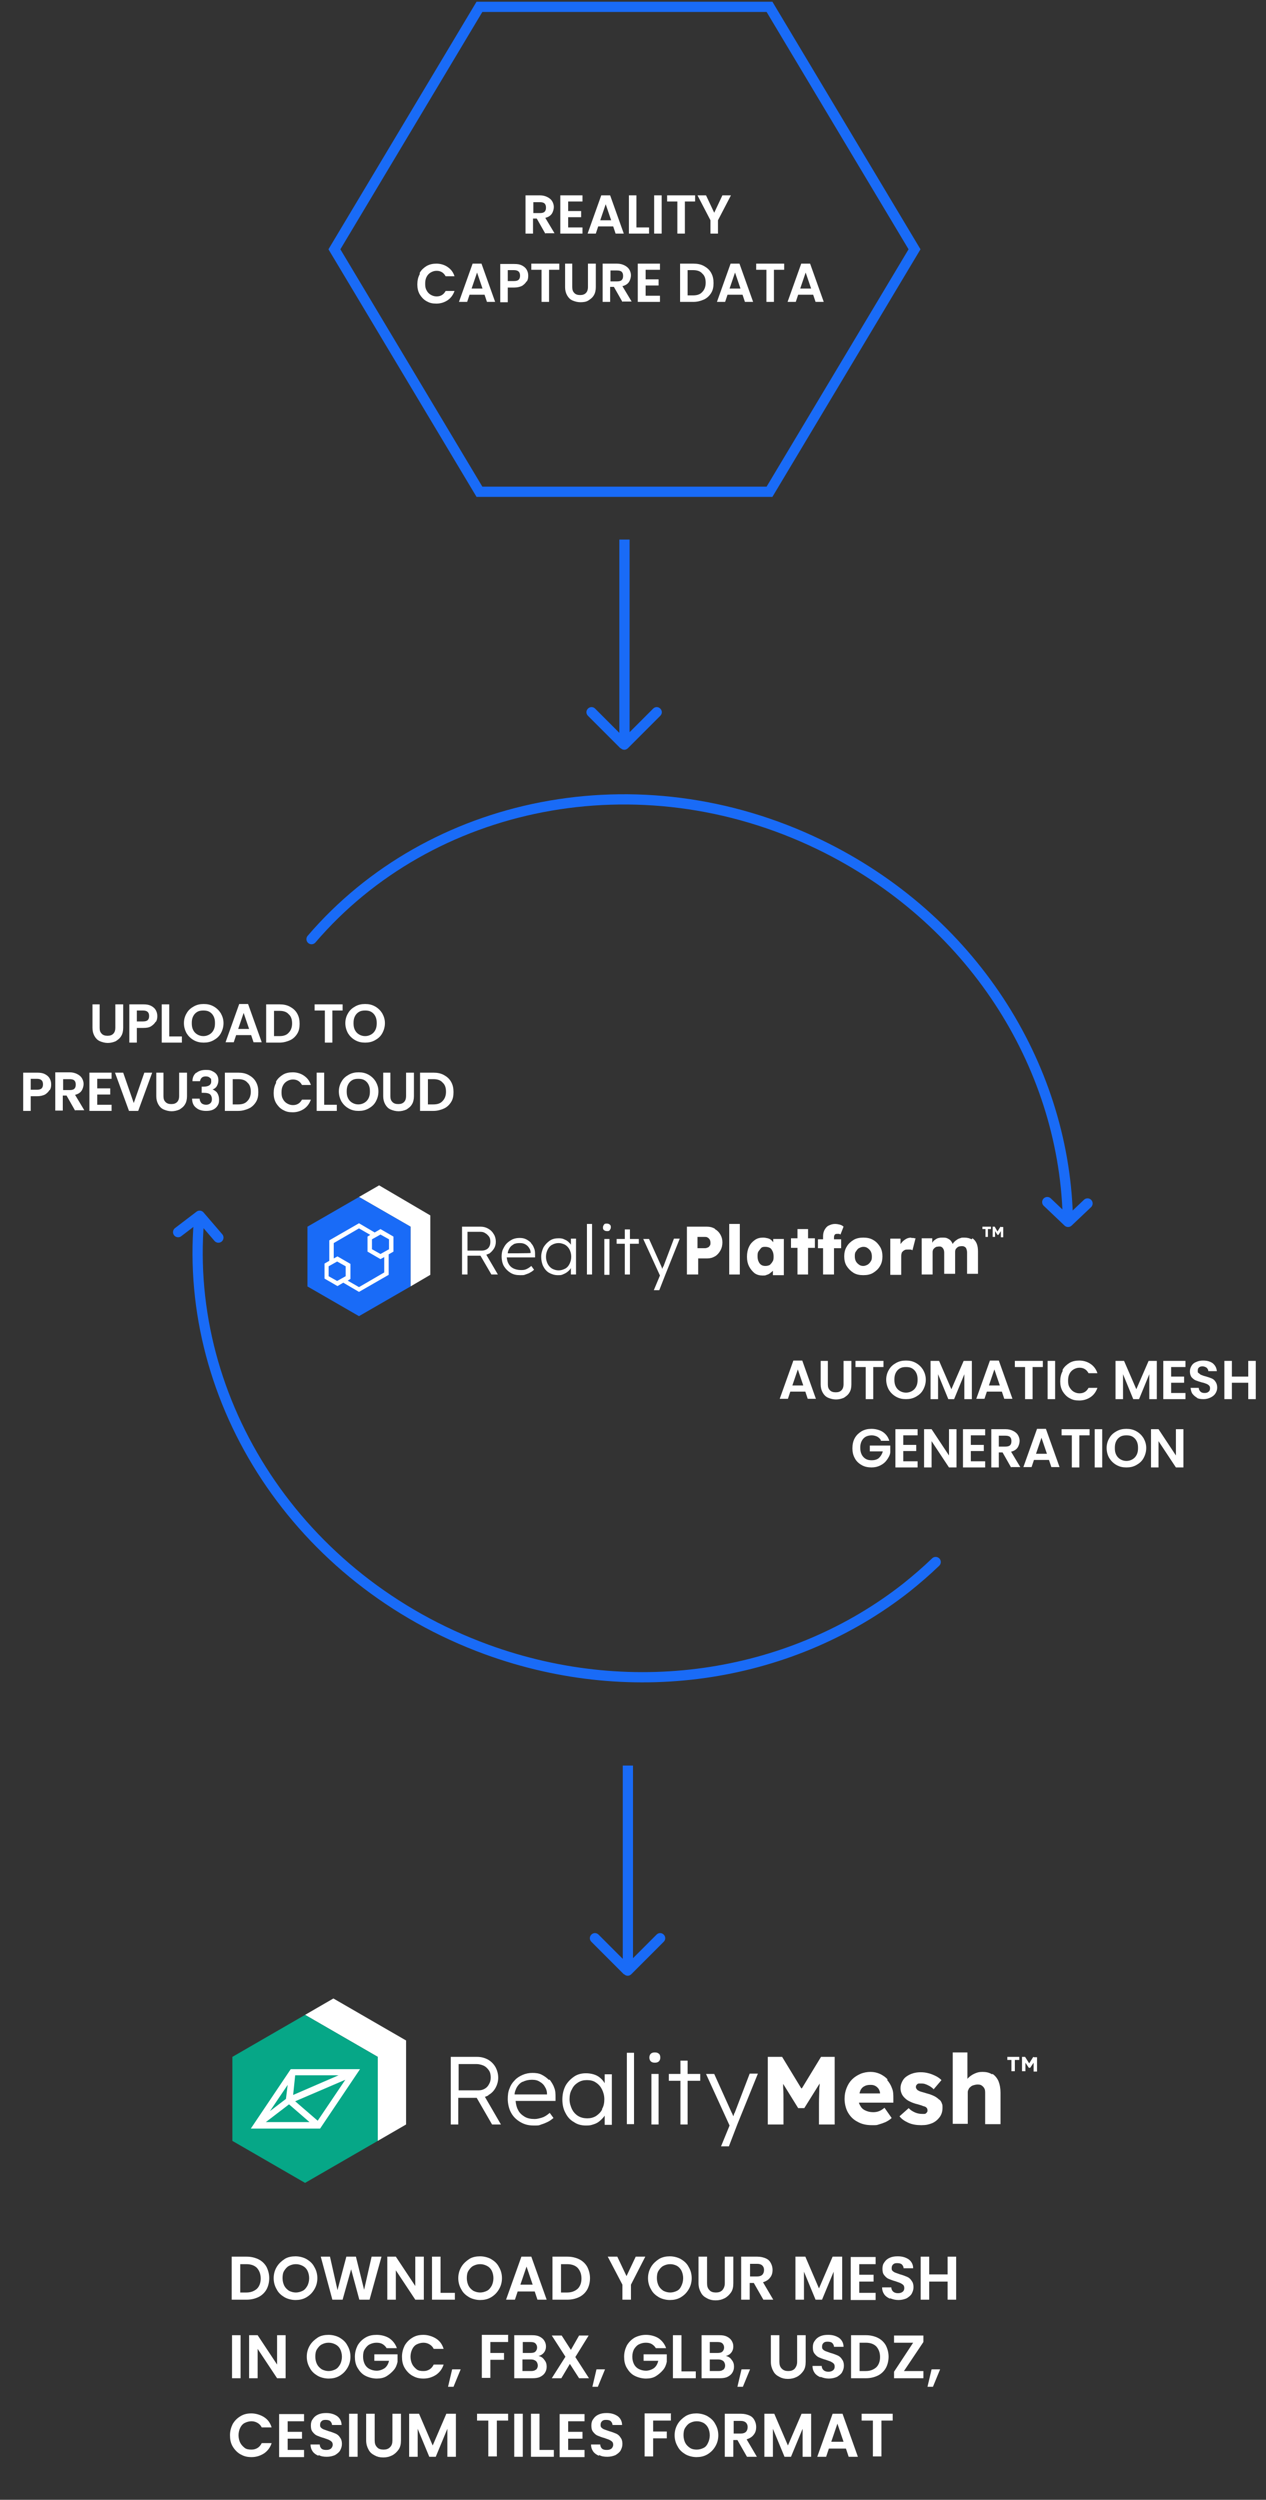 <?xml version="1.0" encoding="UTF-8"?>
<svg xmlns="http://www.w3.org/2000/svg" id="Layer_1" data-name="Layer 1" version="1.1" viewBox="0 0 371 732">
  <rect x="0" y="0" width="371" height="732" fill="#333333" stroke="none"/>
  <defs>
    <style>
      .cls-1, .cls-2, .cls-3 {
        fill: none;
        stroke: #196bf7;
        stroke-width: 3px;
      }

      .cls-1, .cls-3 {
        stroke-miterlimit: 10;
      }

      .cls-4 {
        fill: #196bf7;
      }

      .cls-4, .cls-5, .cls-6 {
        stroke-width: 0px;
      }

      .cls-5 {
        fill: #06a787;
      }

      .cls-2 {
        stroke-linejoin: round;
      }

      .cls-2, .cls-3 {
        stroke-linecap: round;
      }

      .cls-6 {
        fill: #fff;
      }
    </style>
  </defs>
  <path class="cls-4" d="M182.9,578.1c.6.6,1.5.6,2.1,0l9.5-9.5c.6-.6.6-1.5,0-2.1-.6-.6-1.5-.6-2.1,0l-8.5,8.5-8.5-8.5c-.6-.6-1.5-.6-2.1,0-.6.6-.6,1.5,0,2.1l9.5,9.5ZM182.5,517v60h3v-60h-3Z"></path>
  <path class="cls-4" d="M181.9,219.1c.6.6,1.5.6,2.1,0l9.5-9.5c.6-.6.6-1.5,0-2.1-.6-.6-1.5-.6-2.1,0l-8.5,8.5-8.5-8.5c-.6-.6-1.5-.6-2.1,0-.6.6-.6,1.5,0,2.1l9.5,9.5ZM181.5,158v60h3v-60h-3Z"></path>
  <g>
    <path class="cls-2" d="M318.7,352.4l-5.7,5.4-6.1-5.8"></path>
    <path class="cls-3" d="M91.3,275c34.7-40.5,95.8-53.3,148.8-27.7,44.7,21.6,71.4,64.3,72.8,108.5"></path>
  </g>
  <g>
    <path class="cls-2" d="M52.2,360.8l6.3-4.8,5.5,6.4"></path>
    <path class="cls-3" d="M58.3,357.5c-4.4,52.9,28.8,105.2,84.3,125.5,43.9,16,90.3,7.6,123-18.1,3-2.4,5.9-4.9,8.6-7.5"></path>
  </g>
  <path class="cls-1" d="M225.5,2h-85l-42.5,71,42.5,71h85l42.5-71L225.5,2Z"></path>
  <g>
    <path class="cls-6" d="M159.8,68.4l-2.5-4.4h-1.1v4.4h-2.2v-11.2h4.2c.9,0,1.6.2,2.2.5.6.3,1.1.7,1.4,1.2.3.5.5,1.1.5,1.7s-.2,1.4-.6,2c-.4.6-1.1,1-1.9,1.2l2.7,4.5h-2.6ZM156.3,62.4h1.9c.6,0,1.1-.1,1.4-.4.3-.3.4-.7.4-1.2s-.1-.9-.4-1.2c-.3-.3-.8-.4-1.4-.4h-1.9v3.3Z"></path>
    <path class="cls-6" d="M166.5,59v2.8h3.8v1.8h-3.8v3h4.2v1.8h-6.5v-11.2h6.5v1.8h-4.2Z"></path>
    <path class="cls-6" d="M179.7,66.3h-4.4l-.7,2.1h-2.4l4-11.2h2.6l4,11.2h-2.4l-.7-2.1ZM179.1,64.5l-1.6-4.7-1.6,4.7h3.2Z"></path>
    <path class="cls-6" d="M186.5,66.6h3.7v1.8h-5.9v-11.2h2.2v9.4Z"></path>
    <path class="cls-6" d="M193.9,57.2v11.2h-2.2v-11.2h2.2Z"></path>
    <path class="cls-6" d="M203.7,57.2v1.8h-3v9.4h-2.2v-9.4h-3v-1.8h8.2Z"></path>
    <path class="cls-6" d="M214.2,57.2l-3.8,7.3v3.9h-2.2v-3.9l-3.8-7.3h2.5l2.4,5.1,2.4-5.1h2.5Z"></path>
    <path class="cls-6" d="M123,79.9c.5-.9,1.2-1.5,2-2,.9-.5,1.8-.7,2.9-.7s2.3.3,3.3,1,1.6,1.5,2,2.7h-2.6c-.3-.5-.6-.9-1.1-1.2s-1-.4-1.6-.4-1.2.2-1.7.5c-.5.3-.9.7-1.2,1.3-.3.6-.4,1.2-.4,2s.1,1.4.4,1.9c.3.6.7,1,1.2,1.3.5.3,1.1.5,1.7.5s1.1-.1,1.6-.4.8-.7,1.1-1.2h2.6c-.4,1.1-1,2-2,2.7-.9.6-2,1-3.3,1s-2-.2-2.9-.7c-.9-.5-1.5-1.2-2-2-.5-.9-.7-1.8-.7-2.9s.2-2.1.7-3Z"></path>
    <path class="cls-6" d="M142,86.3h-4.4l-.7,2.1h-2.4l4-11.2h2.6l4,11.2h-2.4l-.7-2.1ZM141.4,84.5l-1.6-4.7-1.6,4.7h3.2Z"></path>
    <path class="cls-6" d="M154.3,82.4c-.3.5-.7.9-1.3,1.3-.6.3-1.4.5-2.3.5h-1.9v4.3h-2.2v-11.2h4.1c.9,0,1.6.1,2.2.4.6.3,1.1.7,1.4,1.2.3.5.5,1.1.5,1.8s-.1,1.2-.4,1.7ZM152,81.9c.3-.3.4-.7.4-1.2,0-1.1-.6-1.6-1.8-1.6h-1.8v3.2h1.8c.6,0,1.1-.1,1.4-.4Z"></path>
    <path class="cls-6" d="M163.9,77.2v1.8h-3v9.4h-2.2v-9.4h-3v-1.8h8.2Z"></path>
    <path class="cls-6" d="M167.7,77.2v6.9c0,.8.2,1.3.6,1.7s.9.6,1.7.6,1.3-.2,1.7-.6c.4-.4.6-1,.6-1.7v-6.9h2.3v6.9c0,.9-.2,1.8-.6,2.4-.4.7-1,1.1-1.6,1.5s-1.5.5-2.3.5-1.6-.2-2.3-.5-1.2-.8-1.6-1.5c-.4-.7-.6-1.5-.6-2.4v-6.9h2.2Z"></path>
    <path class="cls-6" d="M182.4,88.4l-2.5-4.4h-1.1v4.4h-2.2v-11.2h4.2c.9,0,1.6.2,2.2.5.6.3,1.1.7,1.4,1.2.3.5.5,1.1.5,1.7s-.2,1.4-.6,2c-.4.6-1.1,1-1.9,1.2l2.7,4.5h-2.6ZM178.9,82.4h1.9c.6,0,1.1-.1,1.4-.4.3-.3.4-.7.4-1.2s-.1-.9-.4-1.2c-.3-.3-.8-.4-1.4-.4h-1.9v3.3Z"></path>
    <path class="cls-6" d="M189.2,79v2.8h3.8v1.8h-3.8v3h4.2v1.8h-6.5v-11.2h6.5v1.8h-4.2Z"></path>
    <path class="cls-6" d="M206.3,77.9c.9.5,1.6,1.1,2.1,2s.7,1.8.7,3-.2,2.1-.7,2.9-1.2,1.5-2.1,1.9-1.9.7-3.1.7h-3.9v-11.2h3.9c1.2,0,2.2.2,3.1.7ZM205.8,85.5c.6-.6,1-1.5,1-2.7s-.3-2.1-1-2.7c-.6-.7-1.5-1-2.7-1h-1.6v7.4h1.6c1.2,0,2.1-.3,2.7-1Z"></path>
    <path class="cls-6" d="M217.6,86.3h-4.4l-.7,2.1h-2.4l4-11.2h2.6l4,11.2h-2.4l-.7-2.1ZM217,84.5l-1.6-4.7-1.6,4.7h3.2Z"></path>
    <path class="cls-6" d="M229.8,77.2v1.8h-3v9.4h-2.2v-9.4h-3v-1.8h8.2Z"></path>
    <path class="cls-6" d="M238.3,86.3h-4.4l-.7,2.1h-2.4l4-11.2h2.6l4,11.2h-2.4l-.7-2.1ZM237.7,84.5l-1.6-4.7-1.6,4.7h3.2Z"></path>
  </g>
  <g>
    <path class="cls-6" d="M29.2,294.1v6.9c0,.8.2,1.3.6,1.7s.9.6,1.7.6,1.3-.2,1.7-.6c.4-.4.6-1,.6-1.7v-6.9h2.3v6.9c0,.9-.2,1.8-.6,2.4-.4.7-1,1.1-1.6,1.5-.7.3-1.5.5-2.3.5s-1.6-.2-2.3-.5c-.7-.3-1.2-.8-1.6-1.5-.4-.7-.6-1.5-.6-2.4v-6.9h2.2Z"></path>
    <path class="cls-6" d="M45.6,299.2c-.3.5-.7.9-1.3,1.3s-1.4.5-2.3.5h-1.9v4.3h-2.2v-11.2h4.1c.9,0,1.6.1,2.2.4.6.3,1.1.7,1.4,1.2.3.5.5,1.1.5,1.8s-.1,1.2-.4,1.7ZM43.3,298.7c.3-.3.4-.7.4-1.2,0-1.1-.6-1.6-1.8-1.6h-1.8v3.2h1.8c.6,0,1.1-.1,1.4-.4Z"></path>
    <path class="cls-6" d="M49.6,303.5h3.7v1.8h-5.9v-11.2h2.2v9.4Z"></path>
    <path class="cls-6" d="M56.8,304.6c-.9-.5-1.6-1.2-2.1-2-.5-.9-.8-1.9-.8-3s.3-2.1.8-2.9c.5-.9,1.2-1.5,2.1-2s1.8-.7,2.9-.7,2,.2,2.9.7c.9.5,1.6,1.2,2.1,2,.5.9.8,1.8.8,2.9s-.3,2.1-.8,3c-.5.9-1.2,1.5-2.1,2-.9.5-1.8.7-2.9.7s-2-.2-2.9-.7ZM61.4,302.9c.5-.3.9-.7,1.2-1.3.3-.6.4-1.2.4-2s-.1-1.4-.4-2c-.3-.6-.7-1-1.2-1.3-.5-.3-1.1-.4-1.8-.4s-1.3.1-1.8.4c-.5.3-.9.7-1.2,1.3s-.4,1.2-.4,2,.1,1.4.4,2,.7,1,1.2,1.3c.5.3,1.1.5,1.8.5s1.3-.2,1.8-.5Z"></path>
    <path class="cls-6" d="M73.6,303.1h-4.4l-.7,2.1h-2.4l4-11.2h2.6l4,11.2h-2.4l-.7-2.1ZM73,301.3l-1.6-4.7-1.6,4.7h3.2Z"></path>
    <path class="cls-6" d="M85,294.8c.9.5,1.6,1.1,2.1,2s.7,1.8.7,3-.2,2.1-.7,2.9-1.2,1.5-2.1,1.9-1.9.7-3.1.7h-3.9v-11.2h3.9c1.2,0,2.2.2,3.1.7ZM84.6,302.4c.6-.6,1-1.5,1-2.7s-.3-2.1-1-2.7c-.6-.7-1.5-1-2.7-1h-1.6v7.4h1.6c1.2,0,2.1-.3,2.7-1Z"></path>
    <path class="cls-6" d="M100.4,294.1v1.8h-3v9.4h-2.2v-9.4h-3v-1.8h8.2Z"></path>
    <path class="cls-6" d="M104.1,304.6c-.9-.5-1.6-1.2-2.1-2-.5-.9-.8-1.9-.8-3s.3-2.1.8-2.9c.5-.9,1.2-1.5,2.1-2,.9-.5,1.8-.7,2.9-.7s2,.2,2.9.7,1.6,1.2,2.1,2c.5.9.8,1.8.8,2.9s-.3,2.1-.8,3c-.5.9-1.2,1.5-2.1,2-.9.5-1.8.7-2.9.7s-2-.2-2.9-.7ZM108.8,302.9c.5-.3.9-.7,1.2-1.3s.4-1.2.4-2-.1-1.4-.4-2-.7-1-1.2-1.3c-.5-.3-1.1-.4-1.8-.4s-1.3.1-1.8.4c-.5.3-.9.7-1.2,1.3s-.4,1.2-.4,2,.1,1.4.4,2,.7,1,1.2,1.3c.5.3,1.1.5,1.8.5s1.3-.2,1.8-.5Z"></path>
    <path class="cls-6" d="M14.5,319.2c-.3.5-.7.9-1.3,1.3-.6.3-1.4.5-2.3.5h-1.9v4.3h-2.2v-11.2h4.1c.9,0,1.6.1,2.2.4.6.3,1.1.7,1.4,1.2.3.5.5,1.1.5,1.8s-.1,1.2-.4,1.7ZM12.2,318.7c.3-.3.4-.7.4-1.2,0-1.1-.6-1.6-1.8-1.6h-1.8v3.2h1.8c.6,0,1.1-.1,1.4-.4Z"></path>
    <path class="cls-6" d="M22,325.2l-2.5-4.4h-1.1v4.4h-2.2v-11.2h4.2c.9,0,1.6.2,2.2.5.6.3,1.1.7,1.4,1.2.3.5.5,1.1.5,1.7s-.2,1.4-.6,2c-.4.6-1.1,1-1.9,1.2l2.7,4.5h-2.6ZM18.5,319.2h1.9c.6,0,1.1-.1,1.4-.4.3-.3.4-.7.4-1.2s-.1-.9-.4-1.2c-.3-.3-.8-.4-1.4-.4h-1.9v3.3Z"></path>
    <path class="cls-6" d="M28.5,315.9v2.8h3.8v1.8h-3.8v3h4.2v1.8h-6.5v-11.2h6.5v1.8h-4.2Z"></path>
    <path class="cls-6" d="M44.6,314.1l-4.1,11.2h-2.7l-4.1-11.2h2.4l3.1,8.9,3.1-8.9h2.4Z"></path>
    <path class="cls-6" d="M47.9,314.1v6.9c0,.8.2,1.3.6,1.7s.9.6,1.7.6,1.3-.2,1.7-.6.6-1,.6-1.7v-6.9h2.3v6.9c0,.9-.2,1.8-.6,2.4-.4.7-1,1.1-1.6,1.5-.7.3-1.5.5-2.3.5s-1.6-.2-2.3-.5c-.7-.3-1.2-.8-1.6-1.5-.4-.7-.6-1.5-.6-2.4v-6.9h2.2Z"></path>
    <path class="cls-6" d="M57.5,314.2c.7-.6,1.6-.9,2.8-.9s1.4.1,2,.4,1,.6,1.3,1.1c.3.5.4,1,.4,1.6s-.2,1.2-.5,1.7-.8.8-1.2.9h0c.6.3,1.1.6,1.4,1.1.3.5.5,1.1.5,1.9s-.1,1.2-.4,1.7c-.3.5-.7.9-1.3,1.2-.6.3-1.3.4-2.1.4-1.2,0-2.2-.3-2.9-.9-.8-.6-1.2-1.5-1.2-2.7h2.2c0,.5.2.9.5,1.3.3.3.8.5,1.4.5s1-.2,1.3-.5c.3-.3.4-.7.4-1.2s-.2-1.1-.6-1.4-1-.4-1.9-.4h-.5v-1.8h.5c1.5,0,2.3-.5,2.3-1.5s-.1-.8-.4-1.1c-.3-.3-.7-.4-1.2-.4s-.9.1-1.2.4c-.3.3-.4.6-.5,1h-2.2c0-1.1.4-1.9,1.1-2.5Z"></path>
    <path class="cls-6" d="M72.9,314.8c.9.5,1.6,1.1,2.1,2s.7,1.8.7,3-.2,2.1-.7,2.9-1.2,1.5-2.1,1.9-1.9.7-3.1.7h-3.9v-11.2h3.9c1.2,0,2.2.2,3.1.7ZM72.5,322.4c.6-.6,1-1.5,1-2.7s-.3-2.1-1-2.7c-.6-.7-1.5-1-2.7-1h-1.6v7.4h1.6c1.2,0,2.1-.3,2.7-1Z"></path>
    <path class="cls-6" d="M80.9,316.7c.5-.9,1.2-1.5,2-2s1.8-.7,2.9-.7,2.3.3,3.3,1,1.6,1.5,2,2.7h-2.6c-.3-.5-.6-.9-1.1-1.2s-1-.4-1.6-.4-1.2.2-1.7.5c-.5.3-.9.7-1.2,1.3s-.4,1.2-.4,2,.1,1.4.4,1.9c.3.6.7,1,1.2,1.3.5.3,1.1.5,1.7.5s1.1-.1,1.6-.4.8-.7,1.1-1.2h2.6c-.4,1.1-1,2-2,2.7-.9.6-2,1-3.3,1s-2-.2-2.9-.7-1.5-1.2-2-2c-.5-.9-.7-1.8-.7-2.9s.2-2.1.7-3Z"></path>
    <path class="cls-6" d="M95,323.5h3.7v1.8h-5.9v-11.2h2.2v9.4Z"></path>
    <path class="cls-6" d="M102.2,324.6c-.9-.5-1.6-1.2-2.1-2-.5-.9-.8-1.9-.8-3s.3-2.1.8-2.9c.5-.9,1.2-1.5,2.1-2,.9-.5,1.8-.7,2.9-.7s2,.2,2.9.7,1.6,1.2,2.1,2c.5.9.8,1.8.8,2.9s-.3,2.1-.8,3c-.5.9-1.2,1.5-2.1,2-.9.5-1.8.7-2.9.7s-2-.2-2.9-.7ZM106.8,322.9c.5-.3.9-.7,1.2-1.3s.4-1.2.4-2-.1-1.4-.4-2-.7-1-1.2-1.3c-.5-.3-1.1-.4-1.8-.4s-1.3.1-1.8.4c-.5.3-.9.7-1.2,1.3s-.4,1.2-.4,2,.1,1.4.4,2,.7,1,1.2,1.3c.5.3,1.1.5,1.8.5s1.3-.2,1.8-.5Z"></path>
    <path class="cls-6" d="M114.4,314.1v6.9c0,.8.2,1.3.6,1.7s.9.6,1.7.6,1.3-.2,1.7-.6.6-1,.6-1.7v-6.9h2.3v6.9c0,.9-.2,1.8-.6,2.4-.4.7-1,1.1-1.6,1.5-.7.3-1.5.5-2.3.5s-1.6-.2-2.3-.5c-.7-.3-1.2-.8-1.6-1.5-.4-.7-.6-1.5-.6-2.4v-6.9h2.2Z"></path>
    <path class="cls-6" d="M130.1,314.8c.9.5,1.6,1.1,2.1,2s.7,1.8.7,3-.2,2.1-.7,2.9-1.2,1.5-2.1,1.9-1.9.7-3.1.7h-3.9v-11.2h3.9c1.2,0,2.2.2,3.1.7ZM129.7,322.4c.6-.6,1-1.5,1-2.7s-.3-2.1-1-2.7c-.6-.7-1.5-1-2.7-1h-1.6v7.4h1.6c1.2,0,2.1-.3,2.7-1Z"></path>
  </g>
  <g>
    <path class="cls-6" d="M236,407.5h-4.4l-.7,2.1h-2.4l4-11.2h2.6l4,11.2h-2.4l-.7-2.1ZM235.4,405.7l-1.6-4.7-1.6,4.7h3.2Z"></path>
    <path class="cls-6" d="M242.6,398.5v6.9c0,.8.2,1.3.6,1.7.4.4.9.6,1.7.6s1.3-.2,1.7-.6c.4-.4.6-1,.6-1.7v-6.9h2.3v6.9c0,1-.2,1.8-.6,2.4-.4.7-1,1.1-1.6,1.5-.7.3-1.5.5-2.3.5s-1.6-.2-2.3-.5c-.7-.3-1.2-.8-1.6-1.5s-.6-1.5-.6-2.4v-6.9h2.2Z"></path>
    <path class="cls-6" d="M258.9,398.5v1.8h-3v9.4h-2.2v-9.4h-3v-1.8h8.2Z"></path>
    <path class="cls-6" d="M262.6,409c-.9-.5-1.6-1.2-2.1-2-.5-.9-.8-1.9-.8-3s.3-2.1.8-2.9c.5-.9,1.2-1.5,2.1-2,.9-.5,1.8-.7,2.9-.7s2,.2,2.9.7c.9.5,1.6,1.2,2.1,2,.5.9.8,1.8.8,2.9s-.3,2.1-.8,3c-.5.9-1.2,1.5-2.1,2-.9.5-1.8.7-2.9.7s-2-.2-2.9-.7ZM267.3,407.3c.5-.3.9-.7,1.2-1.3s.4-1.2.4-2-.1-1.4-.4-2c-.3-.6-.7-1-1.2-1.3-.5-.3-1.1-.4-1.8-.4s-1.3.1-1.8.4-.9.7-1.2,1.3c-.3.6-.4,1.2-.4,2s.1,1.4.4,2,.7,1,1.2,1.3c.5.3,1.1.5,1.8.5s1.3-.2,1.8-.5Z"></path>
    <path class="cls-6" d="M284.8,398.5v11.2h-2.2v-7.3l-3,7.3h-1.7l-3-7.3v7.3h-2.2v-11.2h2.5l3.6,8.3,3.6-8.3h2.5Z"></path>
    <path class="cls-6" d="M293.6,407.5h-4.4l-.7,2.1h-2.4l4-11.2h2.6l4,11.2h-2.4l-.7-2.1ZM293,405.7l-1.6-4.7-1.6,4.7h3.2Z"></path>
    <path class="cls-6" d="M305.6,398.5v1.8h-3v9.4h-2.2v-9.4h-3v-1.8h8.2Z"></path>
    <path class="cls-6" d="M309.2,398.5v11.2h-2.2v-11.2h2.2Z"></path>
    <path class="cls-6" d="M311.4,401.1c.5-.9,1.2-1.5,2-2s1.8-.7,2.9-.7,2.3.3,3.3,1c.9.6,1.6,1.5,2,2.7h-2.6c-.3-.5-.6-.9-1.1-1.2s-1-.4-1.6-.4-1.2.2-1.7.5c-.5.3-.9.7-1.2,1.3s-.4,1.2-.4,2,.1,1.4.4,1.9.7,1,1.2,1.3c.5.3,1.1.5,1.7.5s1.1-.1,1.6-.4c.5-.3.8-.7,1.1-1.2h2.6c-.4,1.1-1,2-2,2.7-.9.6-2,1-3.3,1s-2-.2-2.9-.7-1.5-1.2-2-2c-.5-.9-.7-1.8-.7-2.9s.2-2.1.7-3Z"></path>
    <path class="cls-6" d="M339,398.5v11.2h-2.2v-7.3l-3,7.3h-1.7l-3-7.3v7.3h-2.2v-11.2h2.5l3.6,8.3,3.6-8.3h2.5Z"></path>
    <path class="cls-6" d="M343.2,400.3v2.8h3.8v1.8h-3.8v3h4.2v1.8h-6.5v-11.2h6.5v1.8h-4.2Z"></path>
    <path class="cls-6" d="M351,409.4c-.6-.3-1.1-.7-1.5-1.2-.4-.5-.5-1.1-.6-1.8h2.4c0,.5.2.8.5,1.1s.7.4,1.2.4.9-.1,1.2-.4c.3-.2.4-.6.4-1s-.1-.6-.3-.8c-.2-.2-.5-.4-.8-.5-.3-.1-.7-.3-1.3-.4-.7-.2-1.3-.4-1.8-.6s-.8-.5-1.2-.9c-.3-.4-.5-1-.5-1.7s.2-1.2.5-1.7c.3-.5.8-.9,1.4-1.1.6-.3,1.3-.4,2-.4,1.2,0,2.1.3,2.8.8.7.6,1.1,1.3,1.2,2.3h-2.5c0-.4-.2-.7-.5-1-.3-.2-.7-.4-1.2-.4s-.8.1-1,.3c-.3.2-.4.5-.4,1s0,.5.3.7.4.4.7.5c.3.1.7.3,1.2.4.7.2,1.3.4,1.8.6.5.2.9.5,1.2,1,.3.4.5,1,.5,1.7s-.2,1.2-.5,1.7-.8.9-1.4,1.2c-.6.3-1.3.5-2.1.5s-1.5-.1-2.1-.4Z"></path>
    <path class="cls-6" d="M368,398.5v11.2h-2.2v-4.8h-4.8v4.8h-2.2v-11.2h2.2v4.6h4.8v-4.6h2.2Z"></path>
    <path class="cls-6" d="M258.2,421.8c-.3-.5-.6-.8-1.1-1.1-.4-.2-1-.4-1.6-.4s-1.2.1-1.8.4c-.5.3-.9.7-1.2,1.3s-.4,1.2-.4,1.9.1,1.4.4,2c.3.6.7,1,1.2,1.3s1.1.4,1.8.4,1.6-.2,2.1-.7c.5-.5.9-1.1,1.1-1.9h-3.8v-1.7h6v2c-.1.8-.5,1.5-1,2.2-.5.7-1.1,1.2-1.9,1.6-.8.4-1.6.6-2.6.6s-2.1-.2-2.9-.7c-.9-.5-1.6-1.2-2-2-.5-.9-.7-1.8-.7-2.9s.2-2.1.7-3c.5-.9,1.2-1.5,2-2,.9-.5,1.8-.7,2.9-.7s2.4.3,3.3.9c.9.6,1.6,1.5,1.9,2.6h-2.6Z"></path>
    <path class="cls-6" d="M264.7,420.3v2.8h3.8v1.8h-3.8v3h4.2v1.8h-6.5v-11.2h6.5v1.8h-4.2Z"></path>
    <path class="cls-6" d="M280.3,429.7h-2.2l-5.1-7.7v7.7h-2.2v-11.2h2.2l5.1,7.7v-7.7h2.2v11.2Z"></path>
    <path class="cls-6" d="M284.5,420.3v2.8h3.8v1.8h-3.8v3h4.2v1.8h-6.5v-11.2h6.5v1.8h-4.2Z"></path>
    <path class="cls-6" d="M296.3,429.7l-2.5-4.4h-1.1v4.4h-2.2v-11.2h4.2c.9,0,1.6.2,2.2.5.6.3,1.1.7,1.4,1.2.3.5.5,1.1.5,1.7s-.2,1.4-.6,2c-.4.6-1.1,1-1.9,1.2l2.7,4.5h-2.6ZM292.7,423.6h1.9c.6,0,1.1-.1,1.4-.4.3-.3.4-.7.4-1.2s-.1-.9-.4-1.2c-.3-.3-.8-.4-1.4-.4h-1.9v3.3Z"></path>
    <path class="cls-6" d="M307.4,427.5h-4.4l-.7,2.1h-2.4l4-11.2h2.6l4,11.2h-2.4l-.7-2.1ZM306.8,425.7l-1.6-4.7-1.6,4.7h3.2Z"></path>
    <path class="cls-6" d="M319.3,418.5v1.8h-3v9.4h-2.2v-9.4h-3v-1.8h8.2Z"></path>
    <path class="cls-6" d="M323,418.5v11.2h-2.2v-11.2h2.2Z"></path>
    <path class="cls-6" d="M327.2,429c-.9-.5-1.6-1.2-2.1-2s-.8-1.9-.8-3,.3-2.1.8-2.9c.5-.9,1.2-1.5,2.1-2,.9-.5,1.8-.7,2.9-.7s2,.2,2.9.7c.9.5,1.6,1.2,2.1,2,.5.9.8,1.8.8,2.9s-.3,2.1-.8,3-1.2,1.5-2.1,2c-.9.5-1.8.7-2.9.7s-2-.2-2.9-.7ZM331.9,427.3c.5-.3.9-.7,1.2-1.3.3-.6.4-1.2.4-2s-.1-1.4-.4-2c-.3-.6-.7-1-1.2-1.3-.5-.3-1.1-.4-1.8-.4s-1.3.1-1.8.4-.9.7-1.2,1.3c-.3.6-.4,1.2-.4,2s.1,1.4.4,2,.7,1,1.2,1.3c.5.3,1.1.5,1.8.5s1.3-.2,1.8-.5Z"></path>
    <path class="cls-6" d="M346.8,429.7h-2.2l-5.1-7.7v7.7h-2.2v-11.2h2.2l5.1,7.7v-7.7h2.2v11.2Z"></path>
  </g>
  <g>
    <path class="cls-6" d="M75.8,661.6c1,.5,1.8,1.3,2.3,2.2.5,1,.8,2.1.8,3.3s-.3,2.4-.8,3.3c-.5.9-1.3,1.7-2.3,2.2-1,.5-2.2.8-3.5.8h-4.4v-12.6h4.4c1.3,0,2.5.3,3.5.8ZM75.3,670.2c.7-.7,1.1-1.7,1.1-3s-.4-2.3-1.1-3.1c-.7-.7-1.7-1.1-3.1-1.1h-1.8v8.3h1.8c1.3,0,2.3-.4,3.1-1.1Z"></path>
    <path class="cls-6" d="M83.4,672.7c-1-.6-1.8-1.3-2.3-2.3-.6-1-.9-2.1-.9-3.3s.3-2.3.9-3.3c.6-1,1.4-1.7,2.3-2.3s2.1-.8,3.2-.8,2.3.3,3.2.8c1,.6,1.8,1.3,2.3,2.3.6,1,.9,2.1.9,3.3s-.3,2.3-.9,3.3c-.6,1-1.3,1.7-2.3,2.3s-2.1.8-3.2.8-2.3-.3-3.2-.8ZM88.7,670.8c.6-.3,1-.8,1.4-1.5.3-.6.5-1.4.5-2.2s-.2-1.6-.5-2.2c-.3-.6-.8-1.1-1.4-1.4-.6-.3-1.2-.5-2-.5s-1.4.2-2,.5c-.6.3-1,.8-1.4,1.4s-.5,1.4-.5,2.2.2,1.6.5,2.2c.3.6.8,1.1,1.4,1.5.6.3,1.3.5,2,.5s1.4-.2,2-.5Z"></path>
    <path class="cls-6" d="M111.8,660.8l-3.5,12.6h-3l-2.4-8.9-2.5,8.9h-3s-3.4-12.6-3.4-12.6h2.7l2.2,9.8,2.6-9.8h2.8l2.4,9.7,2.2-9.7h2.7Z"></path>
    <path class="cls-6" d="M124.2,673.4h-2.5l-5.7-8.6v8.6h-2.5v-12.6h2.5l5.7,8.6v-8.6h2.5v12.6Z"></path>
    <path class="cls-6" d="M129.2,671.4h4.1v2h-6.7v-12.6h2.5v10.6Z"></path>
    <path class="cls-6" d="M137.5,672.7c-1-.6-1.8-1.3-2.3-2.3-.6-1-.9-2.1-.9-3.3s.3-2.3.9-3.3c.6-1,1.4-1.7,2.3-2.3s2.1-.8,3.2-.8,2.3.3,3.2.8c1,.6,1.8,1.3,2.3,2.3.6,1,.9,2.1.9,3.3s-.3,2.3-.9,3.3c-.6,1-1.3,1.7-2.3,2.3s-2.1.8-3.2.8-2.3-.3-3.2-.8ZM142.7,670.8c.6-.3,1-.8,1.4-1.5.3-.6.5-1.4.5-2.2s-.2-1.6-.5-2.2c-.3-.6-.8-1.1-1.4-1.4-.6-.3-1.2-.5-2-.5s-1.4.2-2,.5c-.6.3-1,.8-1.4,1.4s-.5,1.4-.5,2.2.2,1.6.5,2.2c.3.6.8,1.1,1.4,1.5.6.3,1.3.5,2,.5s1.4-.2,2-.5Z"></path>
    <path class="cls-6" d="M156.7,671h-5l-.8,2.4h-2.6l4.5-12.6h2.9l4.5,12.6h-2.7l-.8-2.4ZM156.1,669l-1.8-5.3-1.8,5.3h3.6Z"></path>
    <path class="cls-6" d="M169.8,661.6c1,.5,1.8,1.3,2.3,2.2.5,1,.8,2.1.8,3.3s-.3,2.4-.8,3.3c-.5.9-1.3,1.7-2.3,2.2-1,.5-2.2.8-3.5.8h-4.4v-12.6h4.4c1.3,0,2.5.3,3.5.8ZM169.3,670.2c.7-.7,1.1-1.7,1.1-3s-.4-2.3-1.1-3.1c-.7-.7-1.7-1.1-3.1-1.1h-1.8v8.3h1.8c1.3,0,2.3-.4,3.1-1.1Z"></path>
    <path class="cls-6" d="M189.1,660.8l-4.2,8.2v4.4h-2.5v-4.4l-4.3-8.2h2.8l2.7,5.7,2.7-5.7h2.8Z"></path>
    <path class="cls-6" d="M193.1,672.7c-1-.6-1.8-1.3-2.3-2.3-.6-1-.9-2.1-.9-3.3s.3-2.3.9-3.3,1.4-1.7,2.3-2.3c1-.6,2.1-.8,3.2-.8s2.3.3,3.2.8c1,.6,1.8,1.3,2.3,2.3.6,1,.9,2.1.9,3.3s-.3,2.3-.9,3.3c-.6,1-1.3,1.7-2.3,2.3-1,.6-2.1.8-3.2.8s-2.3-.3-3.2-.8ZM198.4,670.8c.6-.3,1-.8,1.3-1.5.3-.6.5-1.4.5-2.2s-.2-1.6-.5-2.2c-.3-.6-.8-1.1-1.3-1.4-.6-.3-1.2-.5-2-.5s-1.4.2-2,.5c-.6.3-1,.8-1.4,1.4s-.5,1.4-.5,2.2.2,1.6.5,2.2c.3.6.8,1.1,1.4,1.5.6.3,1.3.5,2,.5s1.4-.2,2-.5Z"></path>
    <path class="cls-6" d="M207.2,660.8v7.8c0,.9.2,1.5.7,2,.4.5,1.1.7,1.9.7s1.4-.2,1.9-.7c.4-.5.7-1.1.7-2v-7.8h2.5v7.8c0,1.1-.2,2-.7,2.7-.5.7-1.1,1.3-1.9,1.7-.8.4-1.6.6-2.6.6s-1.8-.2-2.5-.6c-.8-.4-1.4-.9-1.8-1.7-.4-.7-.7-1.6-.7-2.7v-7.8h2.5Z"></path>
    <path class="cls-6" d="M223.7,673.4l-2.8-4.9h-1.2v4.9h-2.5v-12.6h4.7c1,0,1.8.2,2.5.5.7.3,1.2.8,1.5,1.4s.5,1.2.5,2-.2,1.6-.7,2.2c-.5.7-1.2,1.1-2.1,1.4l3,5.1h-2.9ZM219.8,666.6h2.1c.7,0,1.2-.2,1.5-.5s.5-.8.5-1.4-.2-1-.5-1.3-.8-.5-1.5-.5h-2.1v3.7Z"></path>
    <path class="cls-6" d="M246.8,660.8v12.6h-2.5v-8.2l-3.4,8.2h-1.9l-3.4-8.2v8.2h-2.5v-12.6h2.9l4,9.3,4-9.3h2.8Z"></path>
    <path class="cls-6" d="M251.8,662.9v3.2h4.2v2h-4.2v3.3h4.8v2.1h-7.3v-12.6h7.3v2.1h-4.8Z"></path>
    <path class="cls-6" d="M260.8,673.1c-.7-.3-1.3-.7-1.7-1.3-.4-.6-.6-1.2-.6-2h2.7c0,.5.2.9.5,1.2.3.3.8.5,1.4.5s1-.1,1.4-.4.5-.7.5-1.1-.1-.7-.3-.9c-.2-.2-.5-.4-.9-.6-.3-.1-.8-.3-1.4-.5-.8-.2-1.5-.5-2-.7-.5-.2-.9-.6-1.3-1.1-.4-.5-.5-1.1-.5-1.9s.2-1.4.6-1.9c.4-.6.9-1,1.6-1.3.7-.3,1.4-.4,2.3-.4,1.3,0,2.3.3,3.2.9.8.6,1.3,1.5,1.3,2.6h-2.8c0-.4-.2-.8-.5-1.1-.3-.3-.8-.4-1.4-.4s-.9.1-1.2.4-.4.6-.4,1.1.1.6.3.8c.2.2.5.4.8.5.3.1.8.3,1.4.5.8.2,1.5.5,2,.7.5.2,1,.6,1.3,1.1.4.5.6,1.1.6,1.9s-.2,1.3-.5,1.9c-.3.6-.9,1-1.5,1.4-.7.3-1.5.5-2.4.5s-1.7-.2-2.4-.5Z"></path>
    <path class="cls-6" d="M280.2,660.8v12.6h-2.5v-5.3h-5.4v5.3h-2.5v-12.6h2.5v5.2h5.4v-5.2h2.5Z"></path>
    <path class="cls-6" d="M70.5,683.8v12.6h-2.5v-12.6h2.5Z"></path>
    <path class="cls-6" d="M83.7,696.4h-2.5l-5.7-8.6v8.6h-2.5v-12.6h2.5l5.7,8.6v-8.6h2.5v12.6Z"></path>
    <path class="cls-6" d="M93.1,695.7c-1-.6-1.8-1.3-2.3-2.3-.6-1-.9-2.1-.9-3.3s.3-2.3.9-3.3c.6-1,1.4-1.7,2.3-2.3s2.1-.8,3.2-.8,2.3.3,3.2.8c1,.6,1.8,1.3,2.3,2.3.6,1,.9,2.1.9,3.3s-.3,2.3-.9,3.3c-.6,1-1.3,1.7-2.3,2.3s-2.1.8-3.2.8-2.3-.3-3.2-.8ZM98.3,693.8c.6-.3,1-.8,1.4-1.5.3-.6.5-1.4.5-2.2s-.2-1.6-.5-2.2c-.3-.6-.8-1.1-1.4-1.4-.6-.3-1.2-.5-2-.5s-1.4.2-2,.5c-.6.3-1,.8-1.4,1.4s-.5,1.4-.5,2.2.2,1.6.5,2.2c.3.6.8,1.1,1.4,1.5.6.3,1.3.5,2,.5s1.4-.2,2-.5Z"></path>
    <path class="cls-6" d="M113.3,687.6c-.3-.5-.7-.9-1.2-1.2-.5-.3-1.1-.4-1.8-.4s-1.4.2-2,.5c-.6.3-1,.8-1.4,1.4s-.5,1.3-.5,2.2.2,1.6.5,2.2.8,1.1,1.4,1.4c.6.3,1.3.5,2.1.5s1.7-.3,2.4-.8c.6-.5,1-1.2,1.2-2.1h-4.3v-1.9h6.8v2.2c-.2.9-.5,1.7-1.1,2.4-.6.7-1.3,1.3-2.1,1.8s-1.8.7-2.9.7-2.3-.3-3.3-.8-1.7-1.3-2.3-2.3c-.6-1-.8-2.1-.8-3.3s.3-2.3.8-3.3c.6-1,1.3-1.7,2.3-2.3s2.1-.8,3.3-.8,2.6.3,3.7,1c1,.7,1.8,1.7,2.2,2.9h-2.9Z"></path>
    <path class="cls-6" d="M118.6,686.8c.6-1,1.3-1.7,2.3-2.3s2-.8,3.2-.8,2.6.4,3.7,1.1c1.1.7,1.8,1.7,2.2,3h-2.9c-.3-.6-.7-1-1.2-1.3s-1.1-.5-1.8-.5-1.4.2-2,.5-1,.8-1.3,1.4c-.3.6-.5,1.4-.5,2.2s.2,1.6.5,2.2c.3.6.8,1.1,1.3,1.5s1.2.5,2,.5,1.3-.2,1.8-.5c.5-.3.9-.8,1.2-1.4h2.9c-.4,1.3-1.2,2.3-2.2,3-1.1.7-2.3,1.1-3.7,1.1s-2.3-.3-3.2-.8-1.7-1.3-2.3-2.3c-.6-1-.8-2.1-.8-3.3s.3-2.3.8-3.3Z"></path>
    <path class="cls-6" d="M135,693.8l-2.1,5.1h-1.6l1.2-5.1h2.6Z"></path>
    <path class="cls-6" d="M148.9,683.8v2h-5.2v3.2h4v2h-4v5.3h-2.5v-12.6h7.8Z"></path>
    <path class="cls-6" d="M159.5,691c.5.6.7,1.2.7,2s-.2,1.3-.5,1.8c-.3.5-.8.9-1.4,1.2s-1.4.4-2.2.4h-5.4v-12.6h5.2c.9,0,1.6.1,2.2.4.6.3,1.1.7,1.4,1.2.3.5.5,1,.5,1.7s-.2,1.3-.6,1.8c-.4.5-.9.8-1.6,1,.7.1,1.3.5,1.7,1.1ZM153.2,689h2.3c.6,0,1.1-.1,1.4-.4.3-.3.5-.7.5-1.2s-.2-.9-.5-1.2c-.3-.3-.8-.4-1.4-.4h-2.3v3.2ZM157.1,693.9c.3-.3.5-.7.5-1.2s-.2-1-.5-1.3c-.4-.3-.8-.5-1.5-.5h-2.5v3.4h2.5c.6,0,1.1-.1,1.4-.4Z"></path>
    <path class="cls-6" d="M169.7,696.4l-2.7-4.2-2.5,4.2h-2.8l4-6.3-4-6.2h2.9l2.7,4.2,2.4-4.2h2.8l-3.9,6.3,4,6.2h-2.9Z"></path>
    <path class="cls-6" d="M177.3,693.8l-2.1,5.1h-1.6l1.2-5.1h2.6Z"></path>
    <path class="cls-6" d="M192.2,687.6c-.3-.5-.7-.9-1.2-1.2s-1.1-.4-1.8-.4-1.4.2-2,.5-1,.8-1.4,1.4c-.3.6-.5,1.3-.5,2.2s.2,1.6.5,2.2c.3.6.8,1.1,1.4,1.4s1.3.5,2.1.5,1.7-.3,2.4-.8c.6-.5,1-1.2,1.2-2.1h-4.3v-1.9h6.8v2.2c-.2.9-.5,1.7-1.1,2.4-.6.7-1.3,1.3-2.1,1.8s-1.8.7-2.9.7-2.3-.3-3.3-.8c-1-.5-1.7-1.3-2.3-2.3-.6-1-.8-2.1-.8-3.3s.3-2.3.8-3.3c.6-1,1.3-1.7,2.3-2.3,1-.5,2.1-.8,3.3-.8s2.6.3,3.7,1c1,.7,1.8,1.7,2.2,2.9h-2.9Z"></path>
    <path class="cls-6" d="M199.8,694.4h4.1v2h-6.7v-12.6h2.5v10.6Z"></path>
    <path class="cls-6" d="M214.4,691c.5.6.7,1.2.7,2s-.2,1.3-.5,1.8-.8.9-1.4,1.2-1.4.4-2.2.4h-5.4v-12.6h5.2c.9,0,1.6.1,2.2.4.6.3,1.1.7,1.4,1.2.3.5.5,1,.5,1.7s-.2,1.3-.6,1.8-.9.8-1.6,1c.7.1,1.3.5,1.7,1.1ZM208,689h2.3c.6,0,1.1-.1,1.4-.4.3-.3.5-.7.5-1.2s-.2-.9-.5-1.2c-.3-.3-.8-.4-1.4-.4h-2.3v3.2ZM212,693.9c.3-.3.5-.7.5-1.2s-.2-1-.5-1.3c-.4-.3-.8-.5-1.5-.5h-2.5v3.4h2.5c.6,0,1.1-.1,1.4-.4Z"></path>
    <path class="cls-6" d="M219.8,693.8l-2.1,5.1h-1.6l1.2-5.1h2.6Z"></path>
    <path class="cls-6" d="M228.4,683.8v7.8c0,.9.2,1.5.7,2s1.1.7,1.9.7,1.4-.2,1.9-.7c.4-.5.7-1.1.7-2v-7.8h2.5v7.8c0,1.1-.2,2-.7,2.7-.5.7-1.1,1.3-1.9,1.7-.8.4-1.6.6-2.6.6s-1.8-.2-2.5-.6c-.8-.4-1.4-.9-1.8-1.7-.4-.7-.7-1.6-.7-2.7v-7.8h2.5Z"></path>
    <path class="cls-6" d="M240.4,696.1c-.7-.3-1.3-.7-1.7-1.3-.4-.6-.6-1.2-.6-2h2.7c0,.5.2.9.5,1.2.3.3.8.5,1.4.5s1-.1,1.4-.4.5-.7.5-1.1-.1-.7-.3-.9c-.2-.2-.5-.4-.9-.6-.3-.1-.8-.3-1.4-.5-.8-.2-1.5-.5-2-.7-.5-.2-.9-.6-1.3-1.1-.4-.5-.5-1.1-.5-1.9s.2-1.4.6-1.9c.4-.6.9-1,1.6-1.3.7-.3,1.4-.4,2.3-.4,1.3,0,2.3.3,3.2.9.8.6,1.3,1.5,1.3,2.6h-2.8c0-.4-.2-.8-.5-1.1-.3-.3-.8-.4-1.4-.4s-.9.1-1.2.4-.4.6-.4,1.1.1.6.3.8c.2.2.5.4.8.5.3.1.8.3,1.4.5.8.2,1.5.5,2,.7.5.2,1,.6,1.3,1.1.4.5.6,1.1.6,1.9s-.2,1.3-.5,1.9c-.3.6-.9,1-1.5,1.4-.7.3-1.5.5-2.4.5s-1.7-.2-2.4-.5Z"></path>
    <path class="cls-6" d="M257.3,684.6c1,.5,1.8,1.3,2.3,2.2.5,1,.8,2.1.8,3.3s-.3,2.4-.8,3.3c-.5.9-1.3,1.7-2.3,2.2-1,.5-2.2.8-3.5.8h-4.4v-12.6h4.4c1.3,0,2.5.3,3.5.8ZM256.8,693.2c.7-.7,1.1-1.7,1.1-3s-.4-2.3-1.1-3.1c-.7-.7-1.7-1.1-3.1-1.1h-1.8v8.3h1.8c1.3,0,2.3-.4,3.1-1.1Z"></path>
    <path class="cls-6" d="M264.9,694.3h5.7v2.1h-8.6v-1.9l5.6-8.5h-5.6v-2.1h8.6v1.9l-5.7,8.5Z"></path>
    <path class="cls-6" d="M275.5,693.8l-2.1,5.1h-1.6l1.2-5.1h2.6Z"></path>
    <path class="cls-6" d="M68.2,709.8c.6-1,1.3-1.7,2.3-2.3s2-.8,3.2-.8,2.6.4,3.7,1.1c1.1.7,1.8,1.7,2.2,3h-2.9c-.3-.6-.7-1-1.2-1.3s-1.1-.5-1.8-.5-1.4.2-2,.5-1,.8-1.3,1.4c-.3.6-.5,1.4-.5,2.2s.2,1.6.5,2.2c.3.6.8,1.1,1.3,1.5s1.2.5,2,.5,1.3-.2,1.8-.5c.5-.3.9-.8,1.2-1.4h2.9c-.4,1.3-1.2,2.3-2.2,3-1.1.7-2.3,1.1-3.7,1.1s-2.3-.3-3.2-.8-1.7-1.3-2.3-2.3c-.6-1-.8-2.1-.8-3.3s.3-2.3.8-3.3Z"></path>
    <path class="cls-6" d="M84.3,708.9v3.2h4.2v2h-4.2v3.3h4.8v2.1h-7.3v-12.6h7.3v2.1h-4.8Z"></path>
    <path class="cls-6" d="M93.3,719.1c-.7-.3-1.3-.7-1.7-1.3-.4-.6-.6-1.2-.6-2h2.7c0,.5.2.9.5,1.2s.8.4,1.4.4,1-.1,1.4-.4c.3-.3.5-.7.5-1.1s-.1-.7-.3-.9c-.2-.2-.5-.4-.9-.6-.3-.1-.8-.3-1.4-.5-.8-.2-1.5-.5-2-.7-.5-.2-.9-.6-1.3-1.1-.4-.5-.5-1.1-.5-1.9s.2-1.4.6-1.9c.4-.6.9-1,1.6-1.3.7-.3,1.4-.4,2.3-.4,1.3,0,2.3.3,3.2.9.8.6,1.3,1.5,1.3,2.6h-2.8c0-.4-.2-.8-.5-1.1-.3-.3-.8-.4-1.4-.4s-.9.1-1.2.4-.4.6-.4,1.1.1.6.3.8c.2.2.5.4.8.5.3.1.8.3,1.4.5.8.2,1.5.5,2,.7.5.2,1,.6,1.3,1.1.4.5.6,1.1.6,1.9s-.2,1.3-.5,1.9c-.3.6-.9,1-1.5,1.4-.7.3-1.5.5-2.4.5s-1.7-.1-2.4-.5Z"></path>
    <path class="cls-6" d="M104.8,706.8v12.6h-2.5v-12.6h2.5Z"></path>
    <path class="cls-6" d="M109.8,706.8v7.8c0,.9.2,1.5.7,2,.4.5,1.1.7,1.9.7s1.4-.2,1.9-.7.7-1.1.7-2v-7.8h2.5v7.8c0,1.1-.2,2-.7,2.7-.5.7-1.1,1.3-1.9,1.7s-1.6.6-2.6.6-1.8-.2-2.5-.6c-.8-.4-1.4-.9-1.8-1.7-.4-.7-.7-1.6-.7-2.7v-7.8h2.5Z"></path>
    <path class="cls-6" d="M133.6,706.8v12.6h-2.5v-8.2l-3.4,8.2h-1.9l-3.4-8.2v8.2h-2.5v-12.6h2.9l4,9.3,4-9.3h2.8Z"></path>
    <path class="cls-6" d="M148.9,706.8v2h-3.3v10.5h-2.5v-10.5h-3.3v-2h9.2Z"></path>
    <path class="cls-6" d="M153.2,706.8v12.6h-2.5v-12.6h2.5Z"></path>
    <path class="cls-6" d="M158.2,717.4h4.1v2h-6.7v-12.6h2.5v10.6Z"></path>
    <path class="cls-6" d="M166.5,708.9v3.2h4.2v2h-4.2v3.3h4.8v2.1h-7.3v-12.6h7.3v2.1h-4.8Z"></path>
    <path class="cls-6" d="M175.5,719.1c-.7-.3-1.3-.7-1.7-1.3-.4-.6-.6-1.2-.6-2h2.7c0,.5.2.9.5,1.2s.8.4,1.4.4,1-.1,1.4-.4c.3-.3.5-.7.5-1.1s-.1-.7-.3-.9c-.2-.2-.5-.4-.9-.6-.3-.1-.8-.3-1.4-.5-.8-.2-1.5-.5-2-.7-.5-.2-.9-.6-1.3-1.1-.4-.5-.5-1.1-.5-1.9s.2-1.4.6-1.9c.4-.6.9-1,1.6-1.3.7-.3,1.4-.4,2.3-.4,1.3,0,2.3.3,3.2.9.8.6,1.3,1.5,1.3,2.6h-2.8c0-.4-.2-.8-.5-1.1-.3-.3-.8-.4-1.4-.4s-.9.1-1.2.4-.4.6-.4,1.1.1.6.3.8c.2.2.5.4.8.5.3.1.8.3,1.4.5.8.2,1.5.5,2,.7.5.2,1,.6,1.3,1.1.4.5.6,1.1.6,1.9s-.2,1.3-.5,1.9c-.3.6-.9,1-1.5,1.4-.7.3-1.5.5-2.4.5s-1.7-.1-2.4-.5Z"></path>
    <path class="cls-6" d="M196.6,706.8v2h-5.2v3.2h4v2h-4v5.3h-2.5v-12.6h7.8Z"></path>
    <path class="cls-6" d="M200.9,718.7c-1-.6-1.8-1.3-2.3-2.3-.6-1-.9-2.1-.9-3.3s.3-2.3.9-3.3,1.4-1.7,2.3-2.3c1-.6,2.1-.8,3.2-.8s2.3.3,3.2.8c1,.6,1.8,1.3,2.3,2.3.6,1,.9,2.1.9,3.3s-.3,2.3-.9,3.3c-.6,1-1.3,1.7-2.3,2.3-1,.6-2.1.8-3.2.8s-2.3-.3-3.2-.8ZM206.2,716.8c.6-.3,1-.8,1.3-1.5.3-.6.5-1.4.5-2.2s-.2-1.6-.5-2.2c-.3-.6-.8-1.1-1.3-1.4-.6-.3-1.2-.5-2-.5s-1.4.2-2,.5c-.6.3-1,.8-1.4,1.4s-.5,1.4-.5,2.2.2,1.6.5,2.2c.3.6.8,1.1,1.4,1.5s1.3.5,2,.5,1.4-.2,2-.5Z"></path>
    <path class="cls-6" d="M218.9,719.4l-2.8-4.9h-1.2v4.9h-2.5v-12.6h4.7c1,0,1.8.2,2.5.5.7.3,1.2.8,1.5,1.4s.5,1.2.5,2-.2,1.6-.7,2.2c-.5.7-1.2,1.1-2.1,1.4l3,5.1h-2.9ZM215,712.6h2.1c.7,0,1.2-.2,1.5-.5s.5-.8.5-1.4-.2-1-.5-1.3-.8-.5-1.5-.5h-2.1v3.7Z"></path>
    <path class="cls-6" d="M237.7,706.8v12.6h-2.5v-8.2l-3.4,8.2h-1.9l-3.4-8.2v8.2h-2.5v-12.6h2.9l4,9.3,4-9.3h2.8Z"></path>
    <path class="cls-6" d="M247.9,717h-5l-.8,2.4h-2.6l4.5-12.6h2.9l4.5,12.6h-2.7l-.8-2.4ZM247.2,715l-1.8-5.3-1.8,5.3h3.6Z"></path>
    <path class="cls-6" d="M261.6,706.8v2h-3.3v10.5h-2.5v-10.5h-3.3v-2h9.2Z"></path>
  </g>
  <g>
    <polygon class="cls-6" points="97.7 585.2 89.4 590 110.7 602.3 110.7 626.9 119 622.1 119 597.5 97.7 585.2"></polygon>
    <polygon class="cls-5" points="110.7 626.9 110.7 602.3 89.4 590 68.1 602.3 68.1 626.9 89.4 639.2 110.7 626.9"></polygon>
    <path class="cls-6" d="M79.1,618.2l5.2-7.7-.5,4.1-4.7,3.6ZM77.9,621.4l6.8-5.2,6,5.2h-12.8ZM85.9,613.5l.6-5.8h12.7l-13.4,5.8ZM86.5,615.3l14.7-6.3-8.1,12-6.6-5.7ZM85.2,605.9l-11.7,17.4h20.3l11.7-17.4h-20.3Z"></path>
    <path class="cls-6" d="M134.3,604.4h5.3c.8,0,1.5.2,2.2.5.6.3,1.1.8,1.5,1.4.4.6.5,1.3.5,2.1s-.2,1.4-.5,1.9c-.3.6-.7,1-1.2,1.3-.5.3-1.1.5-1.8.5h-5.9v-7.7ZM143.1,613.5c.9-.5,1.6-1.2,2.1-2.1.5-.9.8-1.9.8-3s-.3-2.2-.8-3.1c-.5-.9-1.3-1.7-2.2-2.2-.9-.5-2-.8-3.1-.8h-7.8v19.8h2.2v-7.8h5.4l4.5,7.8h2.6l-4.7-8.1c.4-.1.7-.3,1-.4"></path>
    <path class="cls-6" d="M153.2,609.6c.8-.4,1.7-.6,2.7-.6s1.7.2,2.3.6c.7.4,1.2.9,1.5,1.5.4.6.6,1.3.6,2v.2h-9.5c0-.7.3-1.3.5-1.8.4-.8,1-1.5,1.8-1.9M160.8,609c-.6-.6-1.3-1.1-2.1-1.5-.8-.4-1.7-.5-2.7-.5s-2,.2-2.9.6c-.9.4-1.7.9-2.3,1.6-.7.7-1.2,1.5-1.5,2.4-.4.9-.5,2-.5,3.1s.3,2.8,1,4c.6,1.1,1.5,2,2.7,2.7s2.4,1,3.9,1,1.5,0,2.2-.3c.7-.2,1.4-.5,2-.8.6-.3,1.1-.7,1.6-1.1l-1.1-1.5c-.8.7-1.6,1.2-2.3,1.4-.7.2-1.4.4-2.1.4-1.2,0-2.2-.2-3-.7-.8-.5-1.5-1.1-1.9-2-.4-.7-.6-1.6-.7-2.6h11.7v-1c0-1,0-2-.4-2.9-.3-.9-.8-1.6-1.3-2.3"></path>
    <path class="cls-6" d="M176.5,617.6c-.4.9-1.1,1.5-1.8,2-.8.5-1.7.7-2.6.7s-1.9-.2-2.7-.7c-.8-.5-1.4-1.2-1.8-2-.4-.9-.7-1.8-.7-2.9s.2-2.1.7-2.9c.4-.9,1-1.5,1.8-2,.8-.5,1.6-.7,2.6-.7s1.9.2,2.6.7c.8.5,1.4,1.2,1.8,2,.4.8.7,1.8.7,2.9s-.2,2.1-.7,2.9M177.1,609.9c0,0,0-.1-.1-.2-.3-.5-.8-1-1.3-1.4-.5-.4-1.1-.7-1.8-.9-.7-.2-1.4-.3-2.2-.3-1.3,0-2.5.3-3.5,1-1,.7-1.9,1.6-2.5,2.7-.6,1.2-.9,2.5-.9,4s.3,2.8.9,3.9c.6,1.2,1.4,2.1,2.5,2.7,1,.7,2.2,1,3.5,1s1.4-.1,2.1-.3c.7-.2,1.3-.5,1.8-.9.5-.4,1-.9,1.4-1.4,0,0,.1-.2.2-.3v2.7h2.1v-14.8h-2.1v2.6Z"></path>
    <rect class="cls-6" x="183.7" y="601.1" width="2.1" height="20.9"></rect>
    <rect class="cls-6" x="190.9" y="607.3" width="2.1" height="14.8"></rect>
    <path class="cls-6" d="M191.9,601c-.5,0-.9.1-1.2.4-.3.3-.4.7-.4,1.1s.1.8.4,1.1c.3.3.7.4,1.2.4s.9-.1,1.2-.4c.3-.3.4-.7.4-1.1s-.1-.9-.4-1.1c-.3-.3-.7-.4-1.2-.4"></path>
    <polygon class="cls-6" points="201.5 603.4 199.4 603.4 199.4 607.3 196 607.3 196 609.3 199.4 609.3 199.4 622.1 201.5 622.1 201.5 609.3 205.2 609.3 205.2 607.3 201.5 607.3 201.5 603.4"></polygon>
    <path class="cls-6" d="M215.2,618.8c-.1.3-.2.6-.3.9,0,0,0,0,0,0-.2-.4-.3-.8-.5-1.1l-5.1-11.3h-2.4l6.9,15.1-2.5,6.1h2.3l2.5-6.5,6-14.8h-2.4l-4.4,11.5Z"></path>
    <path class="cls-6" d="M234.8,611.5l-5.6-9.2h-4.2v19.8h4.6v-6.2c0-1.8,0-3.4-.1-4.7,0-.3,0-.6,0-1l4.4,7.1h1.8l4.5-7.2c0,.4,0,.8-.1,1.2,0,1.4-.1,2.9-.1,4.6v6.2h4.6v-19.8h-4l-5.6,9.2Z"></path>
    <path class="cls-6" d="M252.1,612.2c.3-.6.6-1,1.2-1.3.5-.3,1.1-.4,1.8-.4s1,.1,1.4.3c.4.2.7.5,1,.9.2.4.4.8.4,1.3h0s-6,0-6,0c0-.3.1-.5.2-.7M260.1,608.9c-.6-.7-1.4-1.2-2.2-1.6-.9-.4-1.8-.6-2.8-.6s-2.1.2-3,.6c-.9.4-1.7.9-2.4,1.6-.7.7-1.2,1.5-1.6,2.5-.4,1-.6,2-.6,3.2s.3,2.8,1,4c.7,1.2,1.6,2.1,2.8,2.7,1.2.7,2.6,1,4.2,1s1.3,0,2-.2c.7-.2,1.3-.4,2-.7.6-.3,1.3-.7,1.8-1.2l-2.1-3c-.6.5-1.1.8-1.6,1-.5.2-1.1.3-1.7.3-.9,0-1.7-.2-2.3-.5-.7-.3-1.2-.8-1.5-1.4-.2-.3-.3-.6-.4-.9h10.1v-1.2c0-1.1,0-2.1-.4-3-.3-.9-.8-1.7-1.4-2.4"></path>
    <path class="cls-6" d="M275.3,614.9c-.4-.4-.9-.8-1.5-1.1-.6-.3-1.4-.6-2.2-.8-.7-.2-1.3-.4-1.7-.5-.4-.1-.7-.3-.9-.4-.2-.1-.3-.3-.4-.4-.1-.2-.2-.3-.2-.5s0-.4.1-.5c0-.1.2-.3.3-.4.1-.1.3-.2.5-.2.2,0,.5,0,.7,0s.8,0,1.2.2c.4.1.9.4,1.3.6.4.3.8.5,1.1.9l2.3-2.7c-.5-.5-1.1-.9-1.7-1.2-.6-.3-1.3-.6-2.1-.8-.7-.2-1.5-.3-2.3-.3s-1.5.1-2.2.3c-.7.2-1.3.5-1.9.9s-1,.9-1.3,1.5c-.3.6-.5,1.2-.5,1.9s.1,1.1.3,1.6c.2.5.5.9.9,1.3.4.4.9.8,1.6,1.1.6.3,1.4.6,2.3.8.6.2,1.1.3,1.5.5.4.1.7.2.8.3.3.2.5.5.5.9s0,.4-.1.5c0,.1-.2.3-.3.4-.1.1-.3.2-.5.2-.2,0-.4,0-.7,0-.6,0-1.3-.1-2-.4-.7-.3-1.4-.7-1.9-1.3l-2.7,2.4c.6.8,1.5,1.4,2.6,1.9,1.1.5,2.4.7,3.8.7s2.2-.2,3.2-.6c.9-.4,1.6-1,2.2-1.8.5-.7.8-1.6.8-2.6s0-.9-.2-1.4c-.1-.4-.4-.8-.7-1.1"></path>
    <path class="cls-6" d="M290.7,607.4c-.8-.5-1.7-.7-2.8-.7s-1.6.2-2.3.5c-.7.3-1.4.8-1.9,1.3,0,0-.1.2-.2.2v-7.7h-4.3v20.9h4.4v-9c0-.4,0-.7.2-1,.1-.3.3-.6.6-.8.2-.2.5-.4.9-.5s.7-.2,1.1-.2c.5,0,.9,0,1.3.3.3.2.6.5.8.9.2.4.2.9.2,1.5v8.9h4.5v-9.2c0-1.3-.2-2.4-.6-3.4-.4-.9-1-1.6-1.7-2.1"></path>
    <polygon class="cls-6" points="295.2 603.2 296.4 603.2 296.4 606.5 297.4 606.5 297.4 603.2 298.7 603.2 298.7 602.3 295.2 602.3 295.2 603.2"></polygon>
    <path class="cls-6" d="M302.8,602.3l-1.2,1.9-1.2-1.9h-.9v4.2h1v-1.3c0-.4,0-.7,0-1,0,0,0-.1,0-.2l1,1.5h.4l1-1.5c0,0,0,.2,0,.3,0,.3,0,.6,0,1v1.3h1v-4.2h-.9Z"></path>
  </g>
  <g id="logo">
    <g>
      <g>
        <polygon class="cls-6" points="111.1 347.1 105.2 350.5 120.3 359.2 120.3 376.7 126.1 373.3 126.1 355.9 111.1 347.1"></polygon>
        <polygon class="cls-4" points="120.3 376.7 120.3 359.2 105.2 350.5 90.1 359.2 90.1 376.7 105.2 385.4 120.3 376.7"></polygon>
        <path class="cls-6" d="M111.5,359.9l-1.7,1-4.6-2.7-8.7,5v6l-1.4.8v4.4l3.8,2.2,1.7-1,4.6,2.7,8.7-5v-6l1.4-.8v-4.4l-3.8-2.2ZM101.3,370.8v2.9l-2.5,1.4-2.5-1.4v-2.9l2.5-1.4,2.5,1.4ZM102.7,374.5v-4.4l-3.8-2.2-1.1.6v-4.5l7.4-4.3,3.3,1.9-.8.5v4.4l3.8,2.2,1.1-.6v4.5l-7.4,4.3-3.3-1.9.8-.5ZM114,362.9v2.9l-2.5,1.4-2.5-1.4v-2.9l2.5-1.4,2.5,1.4Z"></path>
      </g>
      <g>
        <path class="cls-6" d="M143.2,367.2c.6-.4,1.1-.9,1.5-1.5s.6-1.3.6-2.1-.2-1.6-.6-2.2c-.4-.7-.9-1.2-1.6-1.6-.7-.4-1.4-.6-2.2-.6h-5.5v14h1.6v-5.5h3.8l3.2,5.5h1.9l-3.4-5.8c.2,0,.5-.2.7-.3ZM137,360.7h3.7c.6,0,1.1.1,1.5.4.4.2.8.6,1.1,1,.3.4.4.9.4,1.5s-.1,1-.3,1.4-.5.7-.9.9-.8.3-1.3.3h-4.2v-5.4h0Z"></path>
        <path class="cls-6" d="M155.7,364c-.4-.4-.9-.8-1.5-1.1s-1.2-.4-1.9-.4-1.4.1-2.1.4c-.6.3-1.2.7-1.7,1.2-.5.5-.8,1.1-1.1,1.7s-.4,1.4-.4,2.2.2,2,.7,2.8,1.1,1.4,1.9,1.9,1.7.7,2.8.7,1.1,0,1.6-.2,1-.3,1.4-.6c.4-.2.8-.5,1.1-.8l-.8-1.1c-.6.5-1.1.8-1.6,1s-1,.2-1.5.2c-.8,0-1.6-.2-2.2-.5s-1.1-.8-1.4-1.4c-.3-.5-.4-1.1-.5-1.8h8.3v-.7c0-.7,0-1.4-.3-2-.2-.6-.5-1.1-1-1.6ZM150.4,364.4c.5-.3,1.2-.4,1.9-.4s1.2.1,1.7.4c.5.3.8.6,1.1,1.1.3.4.4.9.4,1.4h0c0,.1-6.7.1-6.7.1,0-.5.2-.9.4-1.3.3-.6.7-1,1.3-1.3Z"></path>
        <path class="cls-6" d="M167.3,364.6s0-.1,0-.1c-.2-.4-.6-.7-.9-1-.4-.3-.8-.5-1.3-.7-.5-.2-1-.2-1.5-.2-.9,0-1.8.2-2.5.7-.7.5-1.3,1.1-1.8,1.9-.4.8-.7,1.8-.7,2.8s.2,2,.6,2.8,1,1.5,1.7,1.9,1.6.7,2.5.7,1,0,1.5-.2c.5-.2.9-.4,1.3-.7s.7-.6,1-1c0,0,0-.1.1-.2v1.9h1.5v-10.5h-1.5v1.8ZM166.9,370.1c-.3.6-.7,1.1-1.3,1.4s-1.2.5-1.9.5-1.3-.2-1.9-.5c-.5-.3-1-.8-1.3-1.4-.3-.6-.5-1.3-.5-2.1s.2-1.5.5-2.1.7-1.1,1.3-1.4c.5-.3,1.2-.5,1.9-.5s1.3.2,1.9.5c.5.3,1,.8,1.3,1.4s.5,1.3.5,2.1-.2,1.5-.5,2.1Z"></path>
        <rect class="cls-6" x="172" y="358.4" width="1.5" height="14.8"></rect>
        <path class="cls-6" d="M177.8,358.3c-.4,0-.6,0-.8.3s-.3.5-.3.8,0,.6.3.8c.2.2.5.3.9.3s.6,0,.8-.3.3-.5.3-.8,0-.6-.3-.8c-.2-.2-.5-.3-.8-.3Z"></path>
        <rect class="cls-6" x="177.1" y="362.8" width="1.5" height="10.5"></rect>
        <polygon class="cls-6" points="184.6 360 183.1 360 183.1 362.8 180.7 362.8 180.7 364.2 183.1 364.2 183.1 373.2 184.6 373.2 184.6 364.2 187.2 364.2 187.2 362.8 184.6 362.8 184.6 360"></polygon>
        <path class="cls-6" d="M194.3,370.9c0,.2-.2.4-.2.7,0,0,0,0,0,0-.1-.3-.2-.5-.3-.8l-3.6-8h-1.7l4.9,10.7-1.8,4.3h1.6l1.8-4.6,4.2-10.5h-1.7l-3.1,8.2Z"></path>
        <path class="cls-6" d="M209.5,359.8c-.7-.4-1.4-.6-2.3-.6h-5.9v14h3.3v-4.7h2.6c.9,0,1.6-.2,2.3-.6.7-.4,1.2-1,1.6-1.7.4-.7.6-1.5.6-2.4s-.2-1.6-.6-2.3c-.4-.7-.9-1.2-1.6-1.6ZM208,364.7c-.1.3-.3.5-.6.6-.2.1-.5.2-.8.2h-2.2v-3.3h2.2c.3,0,.5,0,.8.2.2.1.4.3.6.6.1.2.2.5.2.9s0,.6-.2.9Z"></path>
        <rect class="cls-6" x="213.7" y="358.4" width="3.1" height="14.8"></rect>
        <path class="cls-6" d="M226.7,363.9c-.2-.3-.4-.5-.6-.7-.3-.3-.7-.5-1.1-.6-.4-.1-.9-.2-1.4-.2-.9,0-1.7.2-2.4.7-.7.5-1.3,1.1-1.7,2-.4.8-.6,1.8-.6,2.9s.2,2,.6,2.8c.4.8,1,1.5,1.6,2,.7.5,1.5.7,2.3.7s.9,0,1.3-.2c.4-.1.8-.3,1.1-.6.3-.2.5-.4.7-.6v1.3h3.2v-10.6h-3.1v1.3h0ZM225.6,370.4c-.4.2-.8.3-1.3.3s-.9-.1-1.2-.3-.6-.5-.8-1c-.2-.4-.3-.9-.3-1.5s0-1.1.3-1.5.5-.7.8-1,.8-.3,1.2-.3.9.1,1.3.3c.4.2.6.6.8,1,.2.4.3.9.3,1.5s0,1.1-.3,1.5c-.2.4-.5.7-.8,1Z"></path>
        <polygon class="cls-6" points="236.8 359.9 233.7 359.9 233.7 362.6 231.8 362.6 231.8 365.4 233.7 365.4 233.7 373.2 236.8 373.2 236.8 365.4 238.8 365.4 238.8 362.6 236.8 362.6 236.8 359.9"></polygon>
        <path class="cls-6" d="M244.5,361.8c0-.2.2-.3.3-.4s.4-.1.6-.1.3,0,.4,0c.2,0,.3.1.5.2l.9-2.3c-.3-.3-.7-.5-1.1-.6-.4-.1-.9-.2-1.4-.2-.7,0-1.3.2-1.9.5s-.9.8-1.2,1.3c-.3.6-.4,1.2-.4,1.9v.8h-1.5v2.6h1.5v7.7h3.2v-7.7h2.1v-2.6h-2.1v-.5c0-.2,0-.4.1-.6Z"></path>
        <path class="cls-6" d="M255.9,363.1c-.8-.5-1.8-.7-2.9-.7s-2.1.2-2.9.7c-.8.5-1.5,1.1-2,2-.5.8-.7,1.8-.7,2.8s.2,2,.7,2.8c.5.8,1.2,1.5,2,2,.8.5,1.8.7,2.9.7s2.1-.2,2.9-.7,1.5-1.1,2-2c.5-.8.7-1.8.7-2.8s-.2-2-.7-2.8c-.5-.8-1.1-1.5-2-2ZM255.2,369.3c-.2.4-.5.7-.9,1-.4.2-.8.4-1.3.4s-.9-.1-1.3-.4-.7-.6-.9-1c-.2-.4-.3-.9-.3-1.4,0-.5,0-1,.3-1.4s.5-.8.9-1c.4-.2.8-.4,1.3-.4s.9.1,1.3.4.7.6.9,1,.3.9.3,1.4c0,.5,0,1-.3,1.4Z"></path>
        <path class="cls-6" d="M267.1,362.4c-.5,0-1.1.1-1.6.4s-.9.6-1.3,1.1c0,.1-.2.2-.3.4v-1.6h-3v10.6h3.2v-5.3c0-.3,0-.6.1-.9,0-.3.2-.5.4-.7.2-.2.4-.3.6-.4s.5-.1.8-.1.5,0,.8,0c.2,0,.4.1.6.2l.9-3.5c-.2,0-.4,0-.6-.1-.2,0-.4,0-.7,0Z"></path>
        <path class="cls-6" d="M284.7,362.9c-.5-.3-1.2-.5-2.1-.5s-.7,0-1,.1-.7.2-1,.4-.6.4-.9.7c-.2.2-.4.4-.5.7-.1-.3-.3-.6-.5-.9-.3-.4-.7-.6-1.1-.8s-.9-.2-1.4-.2-.7,0-1,.1c-.3,0-.7.2-1,.4s-.6.4-.8.7c0,0-.1.2-.2.3v-1.3h-3.1v10.6h3.2v-6.4c0-.3,0-.5.1-.7,0-.2.2-.4.4-.6.2-.2.4-.3.6-.4.2,0,.5-.1.8-.1s.6,0,.8.2c.2.1.4.4.5.6s.2.6.2,1v6.2h3.2v-6.3c0-.3,0-.5.1-.7,0-.2.2-.4.4-.6.2-.2.4-.3.6-.4.2,0,.5-.1.8-.1s.6,0,.9.2c.2.1.4.3.5.6.1.3.2.6.2,1.1v6.2h3.2v-6.5c0-.9-.1-1.7-.4-2.4-.3-.7-.7-1.1-1.2-1.5Z"></path>
        <polygon class="cls-6" points="287.9 359.9 288.8 359.9 288.8 362.2 289.5 362.2 289.5 359.9 290.4 359.9 290.4 359.2 287.9 359.2 287.9 359.9"></polygon>
        <path class="cls-6" d="M293.2,359.2l-.9,1.4-.8-1.4h-.6v3h.7v-.9c0-.3,0-.5,0-.7,0,0,0,0,0-.1l.7,1.1h.3l.7-1.1c0,0,0,.1,0,.2,0,.2,0,.4,0,.7v.9h.7v-3h-.6Z"></path>
      </g>
    </g>
  </g>
</svg>
